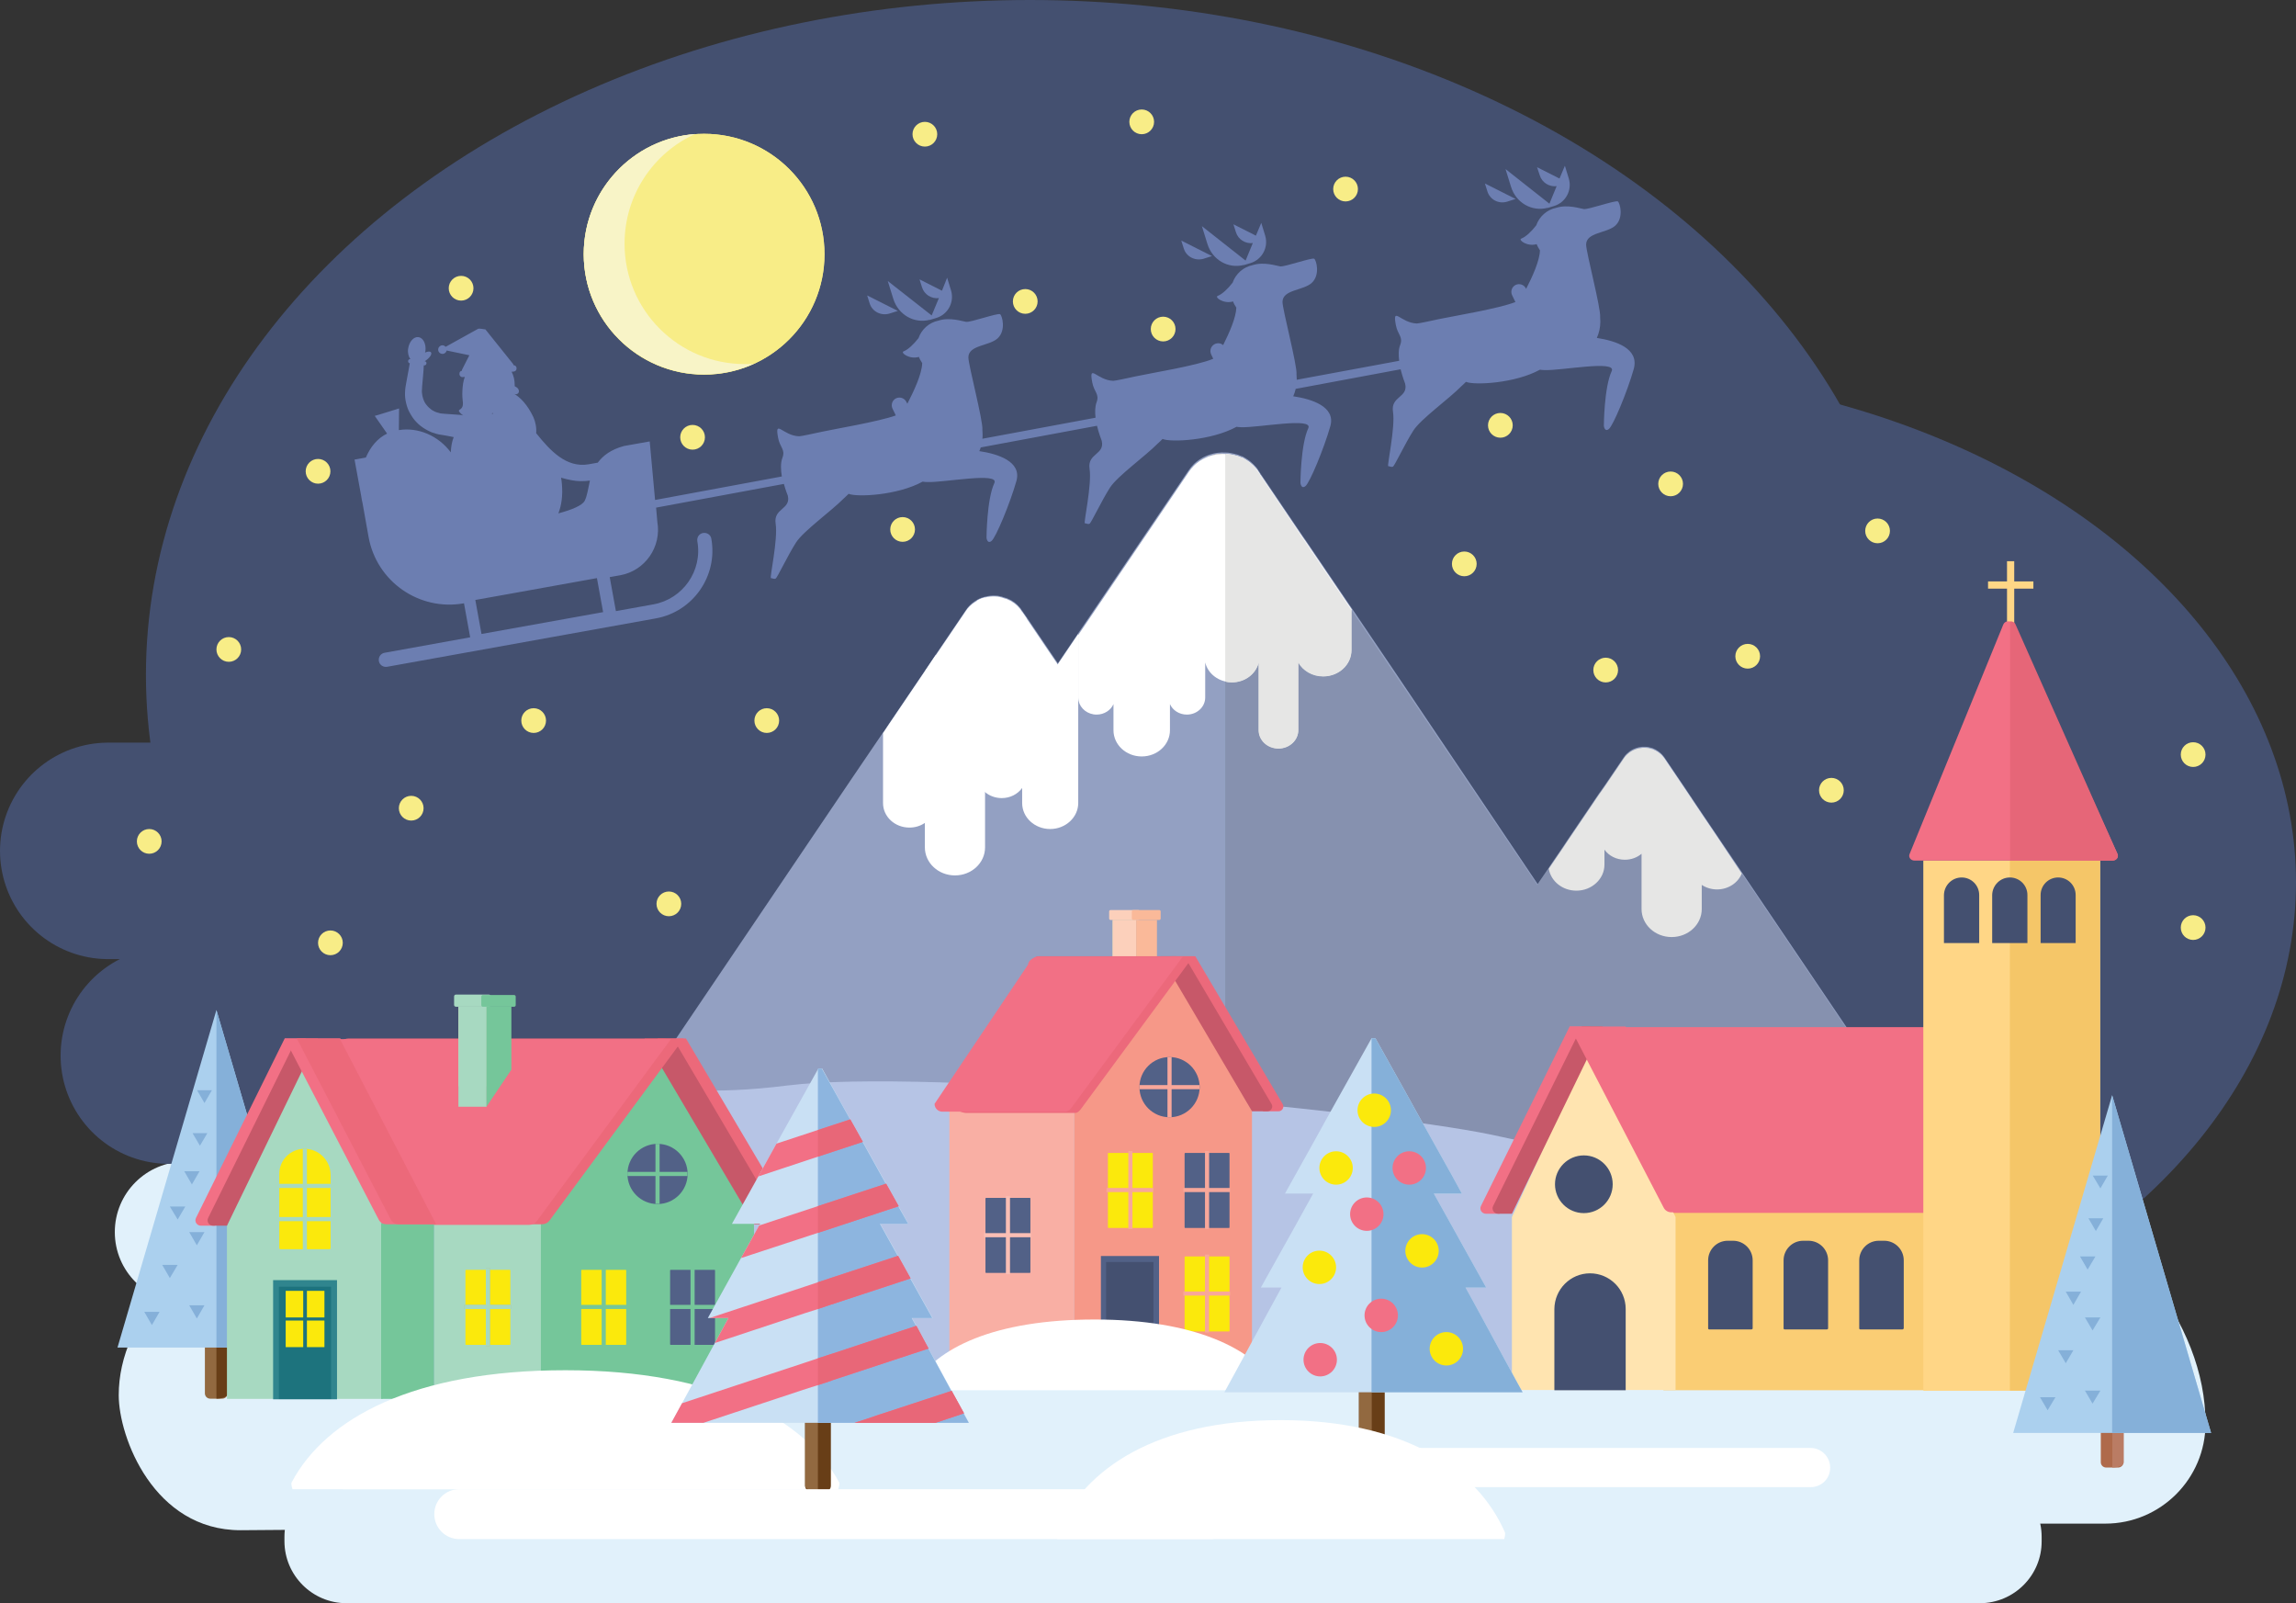 <?xml version="1.0" encoding="utf-8"?>
<!-- Generator: Adobe Illustrator 19.2.1, SVG Export Plug-In . SVG Version: 6.00 Build 0)  -->
<svg version="1.1" id="Layer_1" xmlns="http://www.w3.org/2000/svg" xmlns:xlink="http://www.w3.org/1999/xlink" x="0px" y="0px"
	 viewBox="0 0 1113.9 777.6" style="enable-background:new 0 0 1113.9 777.6;" xml:space="preserve">
<rect x="0" y="0" width="1113.9" height="777.6" fill="#333333" stroke="none"/>
<style type="text/css">
	.st0{fill:#35567B;}
	.st1{fill:none;stroke:#3D6995;stroke-width:32.568;stroke-linecap:round;stroke-linejoin:round;stroke-miterlimit:10;}
	.st2{fill:none;stroke:#35567B;stroke-width:32.568;stroke-linecap:round;stroke-linejoin:round;stroke-miterlimit:10;}
	.st3{fill:#F062A0;}
	.st4{fill:#FBE90C;}
	.st5{fill:#F29320;}
	.st6{fill:#39A9E0;}
	.st7{fill:#6A767D;}
	.st8{fill:#EBA387;}
	.st9{fill:#F9B092;}
	.st10{fill:#657C8E;}
	.st11{fill:#FDEC0A;}
	.st12{opacity:0.17;fill:#1D1D1B;}
	.st13{fill:#CCC6E3;}
	.st14{opacity:0.11;fill:#1D1D1B;}
	.st15{fill:#A2DAD8;}
	.st16{fill:#91D3CC;}
	.st17{fill:#F9D084;}
	.st18{opacity:0.15;fill:#1D1D1B;}
	.st19{fill:#C9E7F9;}
	.st20{fill:#8DA6B8;}
	.st21{fill:#2569B3;}
	.st22{fill:#F7EB73;}
	.st23{fill:#2E7CC0;}
	.st24{fill:none;stroke:#2569B3;stroke-width:26.568;stroke-linecap:round;stroke-linejoin:round;stroke-miterlimit:10;}
	.st25{fill:#E776A6;}
	.st26{fill:#C3D1EB;}
	.st27{fill:#93A0C2;}
	.st28{fill:#AEAEC5;}
	.st29{fill:#FFFFFF;}
	.st30{fill:#F0E1C9;}
	.st31{fill:#EDF1FA;}
	.st32{fill:#AF6A4B;}
	.st33{fill:#BA7C64;}
	.st34{fill:#78CDD3;}
	.st35{fill:#2D9497;}
	.st36{fill:#FBC4A9;}
	.st37{fill:#F89E73;}
	.st38{fill:#1D737D;}
	.st39{fill:#15666F;}
	.st40{fill:#30858E;}
	.st41{fill:#0E6670;}
	.st42{fill:#C3D1EB;stroke:#1D737D;stroke-width:3.721;stroke-miterlimit:10;}
	.st43{fill:none;stroke:#1D737D;stroke-width:3.721;stroke-miterlimit:10;}
	.st44{fill:#C3D1EB;stroke:#1D737D;stroke-width:3.905;stroke-miterlimit:10;}
	.st45{fill:none;stroke:#1D737D;stroke-width:3.905;stroke-miterlimit:10;}
	.st46{fill:#C3D1EB;stroke:#1D737D;stroke-width:3.324;stroke-miterlimit:10;}
	.st47{fill:none;stroke:#FFFFFF;stroke-width:7.761;stroke-linecap:round;stroke-linejoin:round;stroke-miterlimit:10;}
	.st48{fill:none;stroke:#FFFFFF;stroke-width:8.058;stroke-linecap:round;stroke-linejoin:round;stroke-miterlimit:10;}
	.st49{fill:none;stroke:#30858E;stroke-width:7.761;stroke-linecap:round;stroke-linejoin:round;stroke-miterlimit:10;}
	.st50{fill:#D6DEB1;}
	.st51{fill:#B8C08E;}
	.st52{fill:#E4885B;}
	.st53{fill:#FAB999;}
	.st54{fill:#C3D1EB;stroke:#1D737D;stroke-width:4.263;stroke-miterlimit:10;}
	.st55{fill:none;stroke:#1D737D;stroke-width:4.263;stroke-miterlimit:10;}
	.st56{fill:none;stroke:#FAB999;stroke-width:7.761;stroke-linecap:round;stroke-linejoin:round;stroke-miterlimit:10;}
	.st57{fill:#37ADB3;}
	.st58{fill:#297F83;}
	.st59{fill:none;stroke:#FFFFFF;stroke-width:12.087;stroke-linecap:round;stroke-linejoin:round;stroke-miterlimit:10;}
	.st60{fill:none;stroke:#C3D1EB;stroke-width:14.773;stroke-linecap:round;stroke-linejoin:round;stroke-miterlimit:10;}
	.st61{fill:#CCE3F6;}
	.st62{fill:#B5D5F0;}
	.st63{fill:#B6C6E6;}
	.st64{fill:#AED0EE;}
	.st65{fill:#C3DDF4;}
	.st66{fill:#AED24E;}
	.st67{fill:#08ACBA;}
	.st68{fill:#067D87;}
	.st69{fill:#6096C7;}
	.st70{fill:none;stroke:#6096C7;stroke-width:19.479;stroke-linecap:round;stroke-linejoin:round;stroke-miterlimit:10;}
	.st71{fill:#7D9C3D;}
	.st72{fill:#ADD1EF;}
	.st73{fill:#BBC5CB;}
	.st74{fill:#A4B2B8;}
	.st75{fill:#96B540;}
	.st76{fill:none;stroke:#9CC1E5;stroke-width:6.957;stroke-linecap:round;stroke-linejoin:round;stroke-miterlimit:10;}
	.st77{fill:none;stroke:#6096C7;stroke-width:18.087;stroke-linecap:round;stroke-linejoin:round;stroke-miterlimit:10;}
	.st78{fill:none;stroke:#AF6A4B;stroke-width:15.012;stroke-linecap:round;stroke-linejoin:round;stroke-miterlimit:10;}
	.st79{fill:none;stroke:#BA7C64;stroke-width:16.447;stroke-linecap:round;stroke-linejoin:round;stroke-miterlimit:10;}
	.st80{fill:none;stroke:#AF6A4B;stroke-width:14.483;stroke-linecap:round;stroke-linejoin:round;stroke-miterlimit:10;}
	.st81{fill:none;stroke:#AF6A4B;stroke-width:15.707;stroke-linecap:round;stroke-linejoin:round;stroke-miterlimit:10;}
	.st82{fill:#F9C6D6;}
	.st83{fill:#F29BB3;}
	.st84{fill:none;stroke:#D890BE;stroke-width:17.74;stroke-linecap:round;stroke-linejoin:round;stroke-miterlimit:10;}
	.st85{fill:none;stroke:#F8C3DA;stroke-width:21.753;stroke-linecap:round;stroke-linejoin:round;stroke-miterlimit:10;}
	.st86{fill:none;stroke:#F8C3DA;stroke-width:16.807;stroke-linecap:round;stroke-linejoin:round;stroke-miterlimit:10;}
	.st87{fill:none;stroke:#F8C3DA;stroke-width:19.941;stroke-linecap:round;stroke-linejoin:round;stroke-miterlimit:10;}
	.st88{fill:none;stroke:#F8C3DA;stroke-width:16.315;stroke-linecap:round;stroke-linejoin:round;stroke-miterlimit:10;}
	.st89{fill:none;stroke:#D890BE;stroke-width:24.473;stroke-linecap:round;stroke-linejoin:round;stroke-miterlimit:10;}
	.st90{fill:none;stroke:#D890BE;stroke-width:22.66;stroke-linecap:round;stroke-linejoin:round;stroke-miterlimit:10;}
	.st91{fill:none;stroke:#F8C3DA;stroke-width:23.566;stroke-linecap:round;stroke-linejoin:round;stroke-miterlimit:10;}
	.st92{fill:none;stroke:#D890BE;stroke-width:21.753;stroke-linecap:round;stroke-linejoin:round;stroke-miterlimit:10;}
	.st93{fill:none;stroke:#D890BE;stroke-width:19.034;stroke-linecap:round;stroke-linejoin:round;stroke-miterlimit:10;}
	.st94{fill:#D890BE;stroke:#D890BE;stroke-width:14.502;stroke-linecap:round;stroke-linejoin:round;stroke-miterlimit:10;}
	.st95{fill:#D890BE;stroke:#D890BE;stroke-width:12.689;stroke-linecap:round;stroke-linejoin:round;stroke-miterlimit:10;}
	.st96{fill:none;stroke:#A7CF48;stroke-width:15.409;stroke-linecap:round;stroke-linejoin:round;stroke-miterlimit:10;}
	.st97{fill:none;stroke:#F8C3DA;stroke-width:15.409;stroke-linecap:round;stroke-linejoin:round;stroke-miterlimit:10;}
	.st98{fill:#D890BE;stroke:#D890BE;stroke-width:18.128;stroke-linecap:round;stroke-linejoin:round;stroke-miterlimit:10;}
	.st99{fill:#FBF062;}
	.st100{fill:#F8B232;}
	.st101{fill:none;stroke:#669ED3;stroke-width:24.954;stroke-linecap:round;stroke-linejoin:round;stroke-miterlimit:10;}
	.st102{fill:none;stroke:#669ED3;stroke-width:24.542;stroke-linecap:round;stroke-linejoin:round;stroke-miterlimit:10;}
	.st103{fill:none;stroke:#ADD1EF;stroke-width:24.542;stroke-linecap:round;stroke-linejoin:round;stroke-miterlimit:10;}
	.st104{fill:#97C5EA;}
	.st105{fill:#A53C92;stroke:#669ED3;stroke-width:24.542;stroke-linecap:round;stroke-linejoin:round;stroke-miterlimit:10;}
	.st106{fill:none;stroke:#F68C3A;stroke-width:24.542;stroke-linecap:round;stroke-linejoin:round;stroke-miterlimit:10;}
	.st107{fill:none;stroke:#97C5EA;stroke-width:24.542;stroke-linecap:round;stroke-linejoin:round;stroke-miterlimit:10;}
	.st108{fill:#7E5342;}
	.st109{fill:#996652;}
	.st110{fill:#F8C3DA;}
	.st111{opacity:0.69;fill:#D890BE;}
	.st112{opacity:0.56;fill:#FFFFFF;}
	.st113{fill:#DCE5F4;}
	.st114{fill:#CAD5ED;}
	.st115{fill:#ECF0F9;}
	.st116{fill:#D6DFF2;}
	.st117{fill:#80C348;}
	.st118{fill:#80C343;}
	.st119{fill:#08A186;}
	.st120{fill:#09939F;}
	.st121{fill:#24B786;}
	.st122{fill:#F27085;}
	.st123{fill:#EC697B;}
	.st124{fill:none;stroke:#08ACBA;stroke-width:54.462;stroke-linecap:round;stroke-linejoin:round;stroke-miterlimit:10;}
	.st125{fill:#8EC74F;}
	.st126{fill:#F26965;}
	.st127{fill:none;stroke:#FFFFFF;stroke-width:12.26;stroke-miterlimit:10;}
	.st128{opacity:0.13;fill:#1D1D1B;}
	.st129{fill:#96CB60;}
	.st130{fill:#FDEF40;}
	.st131{fill:#CE88BA;}
	.st132{fill:#98CBEE;}
	.st133{fill:#6B89C1;}
	.st134{fill:#C5DB65;}
	.st135{fill:#ADCF54;}
	.st136{fill:none;stroke:#13815A;stroke-width:3.509;stroke-miterlimit:10;}
	.st137{fill:#139266;}
	.st138{fill:#179E6F;}
	.st139{fill:#13815A;}
	.st140{fill:#B45749;}
	.st141{fill:none;stroke:#505170;stroke-width:4.545;stroke-linecap:round;stroke-linejoin:round;stroke-miterlimit:10;}
	.st142{fill:none;stroke:#13815A;stroke-width:4.262;stroke-miterlimit:10;}
	.st143{fill:#F04A58;}
	.st144{fill:#E83140;}
	.st145{fill:none;stroke:#505170;stroke-width:7.292;stroke-linecap:round;stroke-linejoin:round;stroke-miterlimit:10;}
	.st146{fill:#505170;}
	.st147{fill:none;stroke:#505170;stroke-width:4.861;stroke-linecap:round;stroke-linejoin:round;stroke-miterlimit:10;}
	.st148{fill:#FFD341;}
	.st149{fill:#FFCF2E;}
	.st150{fill:none;stroke:#505170;stroke-width:7.059;stroke-linecap:round;stroke-linejoin:round;stroke-miterlimit:10;}
	.st151{fill:none;stroke:#505170;stroke-width:4.706;stroke-linecap:round;stroke-linejoin:round;stroke-miterlimit:10;}
	.st152{fill:#8DD3D1;}
	.st153{fill:#DFF3FD;}
	.st154{fill:#AAE0FA;}
	.st155{fill:#B2E0E0;}
	.st156{fill:#C4E9FB;}
	.st157{fill:#72CEE8;}
	.st158{fill:#FDF05C;}
	.st159{fill:#E6E867;}
	.st160{fill:#B3D55F;}
	.st161{fill:#8AD4E2;}
	.st162{fill:none;stroke:#F8B232;stroke-width:11.232;stroke-miterlimit:10;}
	.st163{fill:#D8E14B;}
	.st164{opacity:0.42;fill:#E1EFFA;}
	.st165{opacity:0.56;fill:#B5C736;}
	.st166{opacity:0.6;fill:#FFFFFF;}
	.st167{fill:#C5DFF4;}
	.st168{opacity:0.25;fill:#1D1D1B;}
	.st169{fill:#6C8DC8;}
	.st170{fill:#5F7CB1;}
	.st171{fill:#F7EA63;}
	.st172{fill:#7B9CD1;}
	.st173{fill:#A1DBE8;}
	.st174{fill:#E75B68;}
	.st175{fill:#F1F6FC;}
	.st176{opacity:0.82;fill:#E6E867;}
	.st177{opacity:0.56;}
	.st178{fill:#B5C736;}
	.st179{fill:#FEC776;}
	.st180{fill:#ACE1F7;}
	.st181{fill:#D88ABB;}
	.st182{fill:#70D0F6;}
	.st183{fill:none;stroke:#FFFFFF;stroke-width:32.776;stroke-linecap:round;stroke-linejoin:round;stroke-miterlimit:10;}
	.st184{fill:none;stroke:#FFFFFF;stroke-width:39.091;stroke-linecap:round;stroke-linejoin:round;stroke-miterlimit:10;}
	.st185{fill:none;stroke:#FEE25E;stroke-width:62.846;stroke-linecap:round;stroke-linejoin:round;stroke-miterlimit:10;}
	.st186{fill:#58C3F0;}
	.st187{fill:none;stroke:#FEE25E;stroke-width:68.724;stroke-linecap:round;stroke-linejoin:round;stroke-miterlimit:10;}
	.st188{fill:#FEE25E;}
	.st189{fill:none;stroke:#FFCF5F;stroke-width:47.946;stroke-linecap:round;stroke-linejoin:round;stroke-miterlimit:10;}
	.st190{fill:#CA9E68;}
	.st191{fill:#B17F4A;}
	.st192{opacity:0.23;fill:#1D1D1B;}
	.st193{fill:#6DC497;}
	.st194{fill:#31AC66;}
	.st195{fill:none;stroke:#F89E73;stroke-width:37.047;stroke-linecap:round;stroke-linejoin:round;stroke-miterlimit:10;}
	.st196{opacity:0.23;fill:#FFFFFF;}
	.st197{fill:none;stroke:#FFFFFF;stroke-width:35.105;stroke-linecap:round;stroke-linejoin:round;stroke-miterlimit:10;}
	.st198{fill:none;stroke:#BABADD;stroke-width:44.787;stroke-linecap:round;stroke-linejoin:round;stroke-miterlimit:10;}
	.st199{fill:none;stroke:#F89E73;stroke-width:43.464;stroke-linecap:round;stroke-linejoin:round;stroke-miterlimit:10;}
	.st200{fill:none;stroke:#FEC776;stroke-width:49.905;stroke-linecap:round;stroke-linejoin:round;stroke-miterlimit:10;}
	.st201{fill:#FFF2D8;}
	.st202{fill:#F47A55;}
	.st203{opacity:0.29;fill:#1D1D1B;}
	.st204{fill:#FAB070;}
	.st205{fill:#2DBAA3;}
	.st206{fill:#F59AA5;}
	.st207{fill:#1D1D1B;}
	.st208{opacity:0.22;fill:#1D1D1B;}
	.st209{fill:none;stroke:#9A684C;stroke-width:10.57;stroke-miterlimit:10;}
	.st210{fill:none;stroke:#505170;stroke-width:3.434;stroke-linecap:round;stroke-linejoin:round;stroke-miterlimit:10;}
	.st211{fill:none;stroke:#505170;stroke-width:5.822;stroke-linecap:round;stroke-linejoin:round;stroke-miterlimit:10;}
	.st212{fill:none;stroke:#13815A;stroke-width:2.763;stroke-miterlimit:10;}
	.st213{fill:#B5D565;}
	.st214{fill:#D0E073;}
	.st215{fill:#EBF0BA;}
	.st216{fill:#9A684C;}
	.st217{fill:#F2B998;}
	.st218{fill:none;}
	.st219{opacity:0.14;fill:#1D1D1B;}
	.st220{opacity:0.21;fill:#1D1D1B;}
	.st221{fill:#894E9F;}
	.st222{fill:#662C83;}
	.st223{fill:none;stroke:#AD7760;stroke-width:28.04;stroke-linecap:round;stroke-linejoin:round;stroke-miterlimit:10;}
	.st224{fill:#F37546;}
	.st225{fill:#FEDE5D;}
	.st226{fill:#F58459;}
	.st227{fill:#F68B3B;}
	.st228{fill:#F69068;}
	.st229{fill:none;stroke:#13815A;stroke-width:3.252;stroke-miterlimit:10;}
	.st230{fill:none;stroke:#FFFFFF;stroke-width:43.031;stroke-linecap:round;stroke-linejoin:round;stroke-miterlimit:10;}
	.st231{fill:#FBD5DD;}
	.st232{fill:#61BE72;}
	.st233{fill:#F7EB71;}
	.st234{fill:#F6B35C;}
	.st235{fill:#DC663F;}
	.st236{fill:none;stroke:#C7D54B;stroke-width:51.472;stroke-linecap:round;stroke-linejoin:round;stroke-miterlimit:10;}
	.st237{fill:none;stroke:#C7D54B;stroke-width:53.7;stroke-linecap:round;stroke-linejoin:round;stroke-miterlimit:10;}
	.st238{fill:#C7D54B;}
	.st239{fill:none;stroke:#B5E4FA;stroke-width:56.728;stroke-linecap:round;stroke-linejoin:round;stroke-miterlimit:10;}
	.st240{fill:none;stroke:#91D7F4;stroke-width:54.365;stroke-linecap:round;stroke-linejoin:round;stroke-miterlimit:10;}
	.st241{fill:none;stroke:#B5E4FA;stroke-width:54.365;stroke-linecap:round;stroke-linejoin:round;stroke-miterlimit:10;}
	.st242{fill:none;stroke:#B5E4FA;stroke-width:47.274;stroke-linecap:round;stroke-linejoin:round;stroke-miterlimit:10;}
	.st243{fill:#91D7F4;}
	.st244{fill:none;stroke:#C7D54B;stroke-width:30.415;stroke-linecap:round;stroke-linejoin:round;stroke-miterlimit:10;}
	.st245{fill:#29BAA0;}
	.st246{fill:#455565;}
	.st247{fill:#95C13D;}
	.st248{fill:#AC4A6C;}
	.st249{fill:#A53C92;}
	.st250{fill:none;stroke:#6096C7;stroke-width:19.7;stroke-linecap:round;stroke-linejoin:round;stroke-miterlimit:10;}
	.st251{fill:none;stroke:#A53C92;stroke-width:27.179;stroke-linecap:round;stroke-linejoin:round;stroke-miterlimit:10;}
	.st252{fill:none;stroke:#A53C92;stroke-width:31;stroke-linecap:round;stroke-linejoin:round;stroke-miterlimit:10;}
	.st253{fill:none;stroke:#F7EB73;stroke-width:26.73;stroke-linecap:round;stroke-linejoin:round;stroke-miterlimit:10;}
	.st254{fill:none;stroke:#F68C3A;stroke-width:26.73;stroke-linecap:round;stroke-linejoin:round;stroke-miterlimit:10;}
	.st255{fill:none;stroke:#A53C92;stroke-width:26.73;stroke-linecap:round;stroke-linejoin:round;stroke-miterlimit:10;}
	.st256{fill:#F68C3A;}
	.st257{fill:#A53C92;stroke:#A53C92;stroke-width:26.73;stroke-linecap:round;stroke-linejoin:round;stroke-miterlimit:10;}
	.st258{fill:#CFC2E0;}
	.st259{fill:#BFB2D7;}
	.st260{fill:#A294C7;}
	.st261{fill:#AD9ECC;}
	.st262{fill:#DED5EA;}
	.st263{fill:#DED154;}
	.st264{fill:#4F6274;}
	.st265{fill:#C2D991;}
	.st266{fill:#A1AE88;}
	.st267{fill:#9EB177;}
	.st268{fill:#7B8A5D;}
	.st269{fill:#DEDC1F;stroke:#455565;stroke-width:5.56;stroke-linecap:round;stroke-linejoin:round;stroke-miterlimit:10;}
	.st270{fill:none;stroke:#455565;stroke-width:3.707;stroke-miterlimit:10;}
	.st271{fill:#9C9C9B;stroke:#455565;stroke-width:3.956;stroke-linecap:round;stroke-linejoin:round;stroke-miterlimit:10;}
	.st272{fill:#DEDC1F;stroke:#455565;stroke-width:6.178;stroke-linecap:round;stroke-linejoin:round;stroke-miterlimit:10;}
	.st273{fill:none;stroke:#455565;stroke-width:4.119;stroke-miterlimit:10;}
	.st274{fill:#DBDADA;stroke:#455565;stroke-width:4.396;stroke-linecap:round;stroke-linejoin:round;stroke-miterlimit:10;}
	.st275{fill:#C8567E;}
	.st276{fill:#D9E7A4;}
	.st277{fill:#FDEC0A;stroke:#455565;stroke-width:5.346;stroke-miterlimit:10;}
	.st278{fill:#C0E6ED;}
	.st279{fill:#7FA1A3;}
	.st280{fill:#AEDBDE;}
	.st281{fill:#717070;}
	.st282{fill:#DEDC1F;stroke:#455565;stroke-width:6.132;stroke-linecap:round;stroke-linejoin:round;stroke-miterlimit:10;}
	.st283{fill:none;stroke:#455565;stroke-width:4.088;stroke-miterlimit:10;}
	.st284{fill:#DBDADA;stroke:#455565;stroke-width:4.363;stroke-linecap:round;stroke-linejoin:round;stroke-miterlimit:10;}
	.st285{fill:#9C9C9B;stroke:#455565;stroke-width:4.363;stroke-linecap:round;stroke-linejoin:round;stroke-miterlimit:10;}
	.st286{fill:#5C7388;}
	.st287{fill:none;stroke:#455565;stroke-width:26.73;stroke-linecap:round;stroke-linejoin:round;stroke-miterlimit:10;}
	.st288{fill:#F17922;}
	.st289{fill:#F89C58;}
	.st290{fill:none;stroke:#3D3D3C;stroke-width:3.941;stroke-miterlimit:10;}
	.st291{fill:#3D3D3C;}
	.st292{fill:#A53C92;stroke:#A53C92;stroke-width:28;stroke-linecap:round;stroke-linejoin:round;stroke-miterlimit:10;}
	.st293{fill:#D2EEF7;}
	.st294{fill:#C0E7F2;}
	.st295{fill:#577699;}
	.st296{fill:none;stroke:#9D8EC4;stroke-width:21.481;stroke-linecap:round;stroke-linejoin:round;stroke-miterlimit:10;}
	.st297{fill:none;stroke:#9D8EC4;stroke-width:16.708;stroke-linecap:round;stroke-linejoin:round;stroke-miterlimit:10;}
	.st298{fill:#8F80BC;}
	.st299{fill:#FBAB28;}
	.st300{fill:none;stroke:#9D8EC4;stroke-width:19.283;stroke-linecap:round;stroke-linejoin:round;stroke-miterlimit:10;}
	.st301{fill:none;stroke:#9D8EC4;stroke-width:14.998;stroke-linecap:round;stroke-linejoin:round;stroke-miterlimit:10;}
	.st302{fill:#9485BF;}
	.st303{fill:none;stroke:#455565;stroke-width:11.584;stroke-linecap:round;stroke-linejoin:round;stroke-miterlimit:10;}
	.st304{fill:#E8DB18;}
	.st305{fill:#FDEE1C;}
	.st306{fill:none;stroke:#BDDBF3;stroke-width:6.133;stroke-linecap:round;stroke-linejoin:round;stroke-miterlimit:10;}
	.st307{fill:#E1F1FB;}
	.st308{fill:none;stroke:#445070;stroke-width:104.995;stroke-linecap:round;stroke-linejoin:round;stroke-miterlimit:10;}
	.st309{fill:#445070;}
	.st310{fill:#FFD686;}
	.st311{fill:#B6C4E5;}
	.st312{fill:#FACD74;}
	.st313{fill:#FFE4B0;}
	.st314{fill:#C75869;}
	.st315{fill:none;stroke:#F27085;stroke-width:6.299;stroke-linecap:round;stroke-linejoin:round;stroke-miterlimit:10;}
	.st316{fill:#F5C668;}
	.st317{fill:#E66678;}
	.st318{fill:#926940;}
	.st319{fill:#683E17;}
	.st320{fill:#ABD0EE;}
	.st321{fill:#85B0D9;}
	.st322{fill:#FCD0BB;}
	.st323{fill:#F9AFA4;}
	.st324{fill:#F69888;}
	.st325{fill:#526187;}
	.st326{fill:none;stroke:#F8A79A;stroke-width:2;stroke-miterlimit:10;}
	.st327{fill:none;stroke:#FABEB4;stroke-width:2;stroke-miterlimit:10;}
	.st328{fill:#F29320;stroke:#526187;stroke-width:1.754;stroke-miterlimit:10;}
	.st329{fill:none;stroke:#FFFFFF;stroke-width:5.256;stroke-linecap:round;stroke-linejoin:round;stroke-miterlimit:10;}
	.st330{fill:none;stroke:#FAB999;stroke-width:5.256;stroke-linecap:round;stroke-linejoin:round;stroke-miterlimit:10;}
	.st331{fill:#A7D9C1;}
	.st332{fill:#75C69A;}
	.st333{fill:#EC697A;}
	.st334{fill:none;stroke:#A7D9C1;stroke-width:2;stroke-miterlimit:10;}
	.st335{fill:none;stroke:#75C69A;stroke-width:2;stroke-miterlimit:10;}
	.st336{fill:none;stroke:#B8C08E;stroke-width:2;stroke-miterlimit:10;}
	.st337{fill:#F8ED87;}
	.st338{fill:#F8F4C7;}
	.st339{fill:none;stroke:#F8B2B3;stroke-width:1.169;stroke-linecap:round;stroke-linejoin:round;stroke-miterlimit:10;}
	.st340{fill:#6C7EB1;}
	.st341{fill:#C9E0F4;}
	.st342{fill:#8DB5DF;}
	.st343{fill:#E86778;}
</style>
<g>
	<path class="st307" d="M960.5,777.6H168.1c-16.6,0-30.1-13.5-30.1-30.1v-2.1c0-16.6,13.5-30.1,30.1-30.1h792.3
		c16.6,0,30.1,13.5,30.1,30.1v2.1C990.6,764.1,977.1,777.6,960.5,777.6z"/>
	<path class="st307" d="M226.8,631.8H89.9c-18.9,0-34.2-15.3-34.2-34.2l0,0c0-18.9,15.3-34.2,34.2-34.2h136.9V631.8z"/>
	<line class="st308" x1="381.8" y1="512" x2="81.9" y2="512"/>
	<line class="st308" x1="306.7" y1="412.7" x2="52.5" y2="412.7"/>
	<ellipse class="st309" cx="499.7" cy="327.3" rx="428.9" ry="327.3"/>
	<ellipse class="st309" cx="767.5" cy="427.9" rx="346.4" ry="248.5"/>
	<path class="st307" d="M752.1,511.8c-154.7,12.5-286.5,52.8-330.3,125.5c-14.1,23.4,3.2,53.1,30.4,53.1h175.1v48.6h394.1
		c26.8,0,48.6-21.8,48.6-48.6C1070,591.8,911.2,498.9,752.1,511.8z"/>
	<g>
		<path class="st27" d="M919.2,563.8H807.4c-1.8,0.5-3.7,0.7-5.7,0.7H385c-2,0-3.9-0.3-5.7-0.7H316c-12.5,0-20.1-12.7-13.4-22.5
			l109.9-162.6l15.9-23.4l0.2-0.2l2.8-4.2l17.4-25.7l3.7-5.5l1-1.5l0.7-1l14.5-21.4c0.5-0.8,1.1-1.5,1.7-2.1
			c0.4-0.4,0.8-0.7,1.2-1.1c0.8-0.6,1.6-1.2,2.5-1.7c1.2-0.7,2.6-1.2,3.9-1.5c1.6-0.4,3.3-0.6,5-0.5h0c0.7,0,1.5,0.1,2.2,0.3
			c0.1,0,0.3,0.1,0.4,0.1c0.1,0,0.3,0,0.4,0.1c0.2,0,0.4,0.1,0.6,0.2c0.2,0.1,0.4,0.1,0.7,0.2c0,0,0,0,0,0c0.2,0.1,0.5,0.2,0.7,0.2
			c0.2,0.1,0.4,0.1,0.6,0.2c0.1,0,0.1,0.1,0.2,0.1c0.2,0.1,0.3,0.1,0.4,0.2c0.1,0,0.2,0.1,0.2,0.1c0.2,0.1,0.3,0.1,0.5,0.2
			c0.1,0,0.2,0.1,0.2,0.1c0.1,0.1,0.3,0.2,0.4,0.2c0.1,0,0.1,0.1,0.2,0.1c0.1,0.1,0.3,0.2,0.4,0.3c0.2,0.1,0.3,0.2,0.5,0.3
			c0,0,0.1,0.1,0.1,0.1c0.2,0.1,0.3,0.2,0.5,0.3c0.5,0.4,0.9,0.8,1.4,1.2c0.4,0.4,0.7,0.8,1.1,1.2c0.3,0.3,0.6,0.7,0.8,1.1l0.5,0.7
			l2.1,3l11.7,17.3l3,4.4l0.4,0.7l9.8-14.5l0.2-0.3l2.8-4.1l3.8-5.6l26.5-39.1l1.3-1.9l19.1-28.2c0.7-1,1.4-1.9,2.2-2.7
			c0.5-0.5,0.9-0.9,1.4-1.3c4-3.3,9.2-4.9,14.3-4.6h0c0.9,0,1.8,0.1,2.7,0.3c0.2,0,0.4,0.1,0.5,0.1c0.2,0,0.3,0.1,0.5,0.1
			c0.3,0.1,0.5,0.1,0.8,0.2c0.3,0.1,0.6,0.2,0.8,0.2c0,0,0,0,0.1,0c0.3,0.1,0.6,0.2,0.9,0.3c0.2,0.1,0.5,0.2,0.7,0.3
			c0.1,0,0.2,0.1,0.3,0.1c0.2,0.1,0.4,0.2,0.6,0.2c0.1,0,0.2,0.1,0.3,0.1c0.2,0.1,0.4,0.2,0.6,0.3c0.1,0.1,0.2,0.1,0.3,0.2
			c0.2,0.1,0.4,0.2,0.5,0.3c0.1,0,0.2,0.1,0.3,0.2c0.2,0.1,0.3,0.2,0.5,0.3c0.2,0.1,0.4,0.3,0.6,0.4c0,0,0.1,0.1,0.1,0.1
			c0.2,0.1,0.4,0.3,0.6,0.4c0.6,0.5,1.2,1,1.7,1.5c0.5,0.5,0.9,1,1.4,1.5c0.4,0.4,0.7,0.9,1,1.4l0.8,1.2l0.1,0.2l16.9,25l3.8,5.6
			l1.4,2l20.6,30.4l1.7,2.5l0.3,0.4l22,32.5L746,428.8l0.4-0.6l5-7.3l0.1-0.2l6.6-9.7l2.2-3.3l15.5-22.9l0.8-1.1l0,0l2.1-3l9.1-13.4
			c0.4-0.6,0.8-1.1,1.3-1.6c0.3-0.3,0.6-0.5,0.9-0.8c1.9-1.6,4.4-2.5,6.8-2.7c0.5,0,1,0,1.5,0h0c0.5,0,1.1,0.1,1.6,0.2
			c0.1,0,0.2,0,0.3,0.1c0.1,0,0.2,0,0.3,0.1c0.1,0,0.1,0,0.2,0c0.1,0,0.2,0,0.3,0.1c0.2,0,0.3,0.1,0.5,0.1c0,0,0,0,0,0
			c0.2,0.1,0.3,0.1,0.5,0.2c0.1,0,0.3,0.1,0.4,0.2c0.1,0,0.1,0,0.2,0.1c0.1,0,0.2,0.1,0.3,0.1c0.1,0,0.1,0.1,0.2,0.1
			c0.1,0.1,0.2,0.1,0.3,0.2c0.1,0,0.1,0.1,0.2,0.1c0.1,0.1,0.2,0.1,0.3,0.2c0.1,0,0.1,0.1,0.2,0.1c0.1,0.1,0.2,0.1,0.3,0.2
			c0.1,0.1,0.2,0.1,0.3,0.2c0,0,0.1,0,0.1,0.1c0.1,0.1,0.2,0.2,0.3,0.2c0.3,0.3,0.7,0.6,1,0.9c0.3,0.3,0.5,0.6,0.8,0.9
			c0.2,0.3,0.4,0.5,0.6,0.8l10.4,15.4l2.2,3.3l0.5,0.7l0.3,0.5l5.1,7.6l6.9,10.2l1,1.5l11.3,16.7l0.2,0.3l1.5,2.2L929,547.3
			C933.9,554.5,928.3,563.8,919.2,563.8z"/>
		<g>
			<path class="st28" d="M592.3,220h2.1C593.7,220,593,220,592.3,220z"/>
		</g>
		<g>
			<path class="st29" d="M498,299.9v76.1c0,2.3-0.8,4.4-2.1,6.2c-2.2,3-5.8,4.9-9.9,4.9c-3.1,0-6-1.1-8.1-2.9c-2.4-2-3.9-5-3.9-8.2
				v-84.7c1.2-0.7,2.6-1.2,3.9-1.5c1.6-0.4,3.3-0.6,5-0.5h0c0.7,0,1.5,0.1,2.2,0.3c0.1,0,0.3,0.1,0.4,0.1c0.1,0,0.3,0,0.4,0.1
				c0.2,0,0.4,0.1,0.6,0.2c0.2,0.1,0.4,0.1,0.7,0.2c0,0,0,0,0,0c0.2,0.1,0.5,0.2,0.7,0.2c0.2,0.1,0.4,0.1,0.6,0.2
				c0.1,0,0.1,0.1,0.2,0.1c0.2,0.1,0.3,0.1,0.4,0.2c0.1,0,0.2,0.1,0.2,0.1c0.2,0.1,0.3,0.1,0.5,0.2c0.1,0,0.2,0.1,0.2,0.1
				c0.1,0.1,0.3,0.2,0.4,0.2c0.1,0,0.1,0.1,0.2,0.1c0.1,0.1,0.3,0.2,0.4,0.3c0.2,0.1,0.3,0.2,0.5,0.3c0,0,0.1,0.1,0.1,0.1
				c0.2,0.1,0.3,0.2,0.5,0.3c0.5,0.4,0.9,0.8,1.4,1.2c0.4,0.4,0.7,0.8,1.1,1.2c0.3,0.3,0.6,0.7,0.8,1.1l0.5,0.7L498,299.9z"/>
		</g>
		<g>
			<path class="st29" d="M454.1,317.6v71.9c0,4-2.2,7.6-5.5,9.7c-2.1,1.4-4.6,2.2-7.4,2.2c-7.1,0-12.8-5.3-12.8-11.9v-33.9l2.8-4.2
				l17.4-25.7l3.7-5.5l1-1.5L454.1,317.6z"/>
		</g>
		<g>
			<path class="st29" d="M523.1,307.6v81.9c0,6.9-6.1,12.6-13.6,12.6c-7.5,0-13.6-5.6-13.6-12.6v-92.6l2.1,3l11.7,17.3l3,4.4
				l0.4,0.7l9.8-14.5L523.1,307.6z"/>
		</g>
		<g>
			<path class="st29" d="M477.9,289.8V411c0,7.5-6.5,13.6-14.6,13.6c-8.1,0-14.6-6.1-14.6-13.6v-85.3l3.7-5.5l1-1.5l0.7-1l14.5-21.4
				c0.5-0.8,1.1-1.5,1.7-2.1c0.4-0.4,0.8-0.7,1.2-1.1c0.8-0.6,1.6-1.2,2.5-1.7C475.2,290.6,476.6,290.1,477.9,289.8z"/>
		</g>
		<path class="st29" d="M845,423.7c-1.8,4.5-6.5,7.7-12,7.7c-2.7,0-5.3-0.8-7.4-2.2v11.7c0,7.5-6.5,13.6-14.6,13.6
			c-8.1,0-14.6-6.1-14.6-13.6v-26.8c-2.1,1.8-5,2.9-8.1,2.9c-4.1,0-7.8-1.9-9.9-4.9v7.3c0,6.9-6.1,12.6-13.6,12.6
			c-6.8,0-12.4-4.6-13.4-10.6l0.1-0.2l6.6-9.7l2.2-3.3l15.5-22.9l0.8-1.1l0,0l2.1-3l9.1-13.4c0.4-0.6,0.8-1.1,1.3-1.6
			c0.3-0.3,0.6-0.5,0.9-0.8c1.9-1.6,4.4-2.5,6.8-2.7c0.5,0,1,0,1.5,0h0c0.5,0,1.1,0.1,1.6,0.2c0.1,0,0.2,0,0.3,0.1
			c0.1,0,0.2,0,0.3,0.1c0.1,0,0.1,0,0.2,0c0.1,0,0.2,0,0.3,0.1c0.2,0,0.3,0.1,0.5,0.1c0,0,0,0,0,0c0.2,0.1,0.3,0.1,0.5,0.2
			c0.1,0,0.3,0.1,0.4,0.2c0.1,0,0.1,0,0.2,0.1c0.1,0,0.2,0.1,0.3,0.1c0.1,0,0.1,0.1,0.2,0.1c0.1,0.1,0.2,0.1,0.3,0.2
			c0.1,0,0.1,0.1,0.2,0.1c0.1,0.1,0.2,0.1,0.3,0.2c0.1,0,0.1,0.1,0.2,0.1c0.1,0.1,0.2,0.1,0.3,0.2c0.1,0.1,0.2,0.1,0.3,0.2
			c0,0,0.1,0,0.1,0.1c0.1,0.1,0.2,0.2,0.3,0.2c0.3,0.3,0.7,0.6,1,0.9c0.3,0.3,0.5,0.6,0.8,0.9c0.2,0.3,0.4,0.5,0.6,0.8l10.4,15.4
			l2.2,3.3l0.5,0.7l0.3,0.5l5.1,7.6l6.9,10.2l1,1.5L845,423.7z"/>
		<path class="st29" d="M655.7,296v19.3c0,7-6.1,12.7-13.7,12.7c-5.3,0-9.9-2.8-12.1-6.8v32.9c0,4.9-4.3,8.9-9.6,8.9
			c-5.3,0-9.6-4-9.6-8.9v-32.8c-1.4,5.5-6.7,9.6-13,9.6c-6.4,0-11.7-4.1-13-9.6v17c0,4.6-4,8.3-8.9,8.3c-3.7,0-6.9-2.1-8.2-5.1v12.7
			c0,7-6.1,12.7-13.7,12.7c-7.6,0-13.7-5.7-13.7-12.7v-12.7c-1.3,3-4.5,5.1-8.2,5.1c-4.3,0-7.9-2.9-8.7-6.6
			c-0.1-0.5-0.2-1.1-0.2-1.6v-30.4l0.2-0.3l2.8-4.1l3.8-5.6l26.5-39.1l1.3-1.9l19.1-28.2c0.7-1,1.4-1.9,2.2-2.7
			c0.5-0.5,0.9-0.9,1.4-1.3c4-3.3,9.2-4.9,14.3-4.6h0c0.9,0,1.8,0.1,2.7,0.3c0.2,0,0.4,0.1,0.5,0.1c0.2,0,0.3,0.1,0.5,0.1
			c0.3,0.1,0.5,0.1,0.8,0.2c0.3,0.1,0.6,0.2,0.8,0.2c0,0,0,0,0.1,0c0.3,0.1,0.6,0.2,0.9,0.3c0.2,0.1,0.5,0.2,0.7,0.3
			c0.1,0,0.2,0.1,0.3,0.1c0.2,0.1,0.4,0.2,0.6,0.2c0.1,0,0.2,0.1,0.3,0.1c0.2,0.1,0.4,0.2,0.6,0.3c0.1,0.1,0.2,0.1,0.3,0.2
			c0.2,0.1,0.4,0.2,0.5,0.3c0.1,0,0.2,0.1,0.3,0.2c0.2,0.1,0.3,0.2,0.5,0.3c0.2,0.1,0.4,0.3,0.6,0.4c0,0,0.1,0.1,0.1,0.1
			c0.2,0.1,0.4,0.3,0.6,0.4c0.6,0.5,1.2,1,1.7,1.5c0.5,0.5,0.9,1,1.4,1.5c0.4,0.4,0.7,0.9,1,1.4l0.8,1.2v0.6c0-0.1,0.1-0.3,0.1-0.4
			l16.9,25l3.8,5.6l1.4,2l20.6,30.4l1.7,2.5L655.7,296z"/>
		<g>
			<path class="st30" d="M586,221.3c0.4-0.1,0.8-0.2,1.2-0.3c0,0,0.1,0,0.1,0c0.4-0.1,0.8-0.2,1.2-0.2c0.4-0.1,0.7-0.1,1.1-0.2
				c0.2,0,0.4-0.1,0.7-0.1c0.3,0,0.5-0.1,0.8-0.1c1.2-0.2,2.4-0.3,3.6-0.3c0,0-0.1,0-0.1,0h0c-3-0.2-6,0.3-8.8,1.4
				C585.8,221.4,585.9,221.4,586,221.3z"/>
			<path class="st29" d="M655.5,295.6l-1.7-2.5l-20.6-30.4l-1.4-2L628,255l-16.9-25c0,0.1-0.1,0.3-0.1,0.4v-0.6l-0.8-1.2
				c-0.3-0.5-0.7-0.9-1-1.4c-0.4-0.5-0.9-1-1.4-1.5c-0.5-0.5-1.1-1-1.7-1.5c-0.2-0.2-0.4-0.3-0.6-0.4c0,0-0.1-0.1-0.1-0.1
				c-0.2-0.1-0.4-0.3-0.6-0.4c-0.2-0.1-0.3-0.2-0.5-0.3c-0.1-0.1-0.2-0.1-0.3-0.2c-0.2-0.1-0.4-0.2-0.5-0.3
				c-0.1-0.1-0.2-0.1-0.3-0.2c-0.2-0.1-0.4-0.2-0.6-0.3c-0.1-0.1-0.2-0.1-0.3-0.1c-0.2-0.1-0.4-0.2-0.6-0.2c-0.1,0-0.2-0.1-0.3-0.1
				c-0.2-0.1-0.5-0.2-0.7-0.3c-0.3-0.1-0.6-0.2-0.9-0.3c0,0,0,0-0.1,0c-0.3-0.1-0.6-0.2-0.8-0.2c-0.3-0.1-0.5-0.1-0.8-0.2
				c-0.2,0-0.3-0.1-0.5-0.1c-0.2,0-0.4-0.1-0.5-0.1c-0.8-0.2-1.6-0.2-2.4-0.3v110.6c0.9,0.2,1.9,0.3,2.9,0.3c6.4,0,11.7-4.1,13-9.6
				v32.8c0,4.9,4.3,8.9,9.6,8.9c5.3,0,9.6-4,9.6-8.9v-32.9c2.3,4.1,6.9,6.8,12.1,6.8c7.6,0,13.7-5.7,13.7-12.7V296L655.5,295.6z"/>
			<path class="st14" d="M929,547.9l-82.3-121.7l-1.5-2.2l-11.5-17l-1-1.5l-6.9-10.2l-5.1-7.6l-0.3-0.5l-0.5-0.7l-2.2-3.3
				l-10.4-15.4c-0.2-0.3-0.4-0.6-0.6-0.8c-0.2-0.3-0.5-0.6-0.8-0.9c-0.3-0.3-0.7-0.6-1-0.9c-0.1-0.1-0.2-0.2-0.3-0.2
				c0,0-0.1,0-0.1-0.1c-0.1-0.1-0.2-0.2-0.3-0.2c-0.1-0.1-0.2-0.1-0.3-0.2c-0.1,0-0.1-0.1-0.2-0.1c-0.1-0.1-0.2-0.1-0.3-0.2
				c-0.1,0-0.1-0.1-0.2-0.1c-0.1-0.1-0.2-0.1-0.3-0.2c-0.1,0-0.1-0.1-0.2-0.1c-0.1-0.1-0.2-0.1-0.3-0.1c-0.1,0-0.1-0.1-0.2-0.1
				c-0.1-0.1-0.3-0.1-0.4-0.2c-0.2-0.1-0.3-0.1-0.5-0.2c0,0,0,0,0,0c-0.2-0.1-0.3-0.1-0.5-0.1c-0.1,0-0.2-0.1-0.3-0.1
				c-0.1,0-0.1,0-0.2,0c-0.1,0-0.2,0-0.3-0.1c-0.1,0-0.2,0-0.3-0.1c-0.5-0.1-1.1-0.2-1.6-0.2h0c-0.5,0-1,0-1.5,0
				c-2.5,0.2-4.9,1.1-6.8,2.7c-0.3,0.2-0.6,0.5-0.9,0.8c-0.5,0.5-0.9,1-1.3,1.6l-9.1,13.4l-2.1,3l0,0l-0.8,1.1l-15.5,22.9l-2.2,3.3
				l-6.6,9.7l-5.1,7.5l-0.4,0.6l-68.2-100.9l-22-32.5l-0.3-0.4l-1.7-2.5l-20.6-30.4l-1.4-2L628,255l-16.9-25l-0.1-0.2l-0.8-1.2
				c-0.3-0.5-0.7-0.9-1-1.4c-0.4-0.5-0.9-1-1.4-1.5c-0.5-0.5-1.1-1-1.7-1.5c-0.2-0.2-0.4-0.3-0.6-0.4c0,0-0.1-0.1-0.1-0.1
				c-0.2-0.1-0.4-0.3-0.6-0.4c-0.2-0.1-0.3-0.2-0.5-0.3c-0.1-0.1-0.2-0.1-0.3-0.2c-0.2-0.1-0.4-0.2-0.5-0.3
				c-0.1-0.1-0.2-0.1-0.3-0.2c-0.2-0.1-0.4-0.2-0.6-0.3c-0.1-0.1-0.2-0.1-0.3-0.1c-0.2-0.1-0.4-0.2-0.6-0.2c-0.1,0-0.2-0.1-0.3-0.1
				c-0.2-0.1-0.5-0.2-0.7-0.3c-0.3-0.1-0.6-0.2-0.9-0.3c0,0,0,0-0.1,0c-0.3-0.1-0.6-0.2-0.8-0.2c-0.3-0.1-0.5-0.1-0.8-0.2
				c-0.2,0-0.3-0.1-0.5-0.1c-0.2,0-0.4-0.1-0.5-0.1c-0.9-0.2-1.8-0.3-2.7-0.3h0v345.1h207.3c2,0,3.9-0.3,5.7-0.7h111.7
				C928.3,564.4,933.8,555.1,929,547.9z"/>
		</g>
	</g>
	<path class="st307" d="M366.4,540.5c168.4,9.5,311.8,40.3,359.5,95.7c15.3,17.8-51,102-80.7,102l-528.5,4
		c-42.1,0-59.1-45.1-59.1-65.5C57.6,601.5,193.3,530.7,366.4,540.5z"/>
	<rect x="973.7" y="272.2" class="st310" width="3.5" height="33.5"/>
	
		<rect x="973.7" y="272.8" transform="matrix(6.123234e-017 -1 1 6.123234e-017 691.697 1259.206)" class="st310" width="3.5" height="22"/>
	<path class="st311" d="M121.6,673.9h875.3l18-32.8C990.9,617,783,562.5,723.3,550.3c-59.7-12.2-273.6-32.2-341.3-23.8
		c-75.6,9.5-75.6-14-161.6,23.6C168.6,572.8,172.4,626.1,121.6,673.9z"/>
	<g>
		<rect x="807" y="586.8" class="st312" width="128" height="87.5"/>
		<path class="st122" d="M781.7,498.2h153.9l0.5,88.3c-0.7,1.2-1.9,1.8-3.1,1.8H781.7c-2.1,0-3.8-2-3.8-4.5v-81
			C777.9,500.3,779.6,498.2,781.7,498.2z"/>
		<polygon class="st313" points="733.5,590.3 771.5,507.1 812.9,590.3 812.9,674.2 733.5,674.2 		"/>
		<path class="st122" d="M771.7,497.9h-10.2l-43,87c-0.9,1.8,0.4,3.8,2.4,3.8h6.7L771.7,497.9z"/>
		<path class="st314" d="M777.6,497.9h-10.2l-43,87c-0.9,1.8,0.4,3.8,2.4,3.8h6.7L777.6,497.9z"/>
		<path class="st122" d="M761.5,497.9h27.1l46.8,90.1h-24.6c-1.6,0-3-0.9-3.7-2.3L761.5,497.9z"/>
		<path class="st309" d="M771.4,617.6L771.4,617.6c9.5,0,17.3,7.7,17.3,17.3v39.4h-34.6v-39.4C754.2,625.3,761.9,617.6,771.4,617.6z
			"/>
		<line class="st315" x1="808.4" y1="513" x2="837.7" y2="513"/>
		<line class="st315" x1="875.9" y1="537.1" x2="896.9" y2="537.1"/>
		<line class="st315" x1="829.3" y1="537.1" x2="850.3" y2="537.1"/>
		<rect x="933.2" y="417.4" class="st310" width="85.6" height="257.1"/>
		<rect x="933.2" y="417.4" class="st310" width="85.6" height="257.1"/>
		<rect x="975.1" y="417.4" class="st316" width="43.6" height="257.1"/>
		<path class="st122" d="M976.7,302.8l50.6,111.4c0.7,1.5-0.5,3.2-2.4,3.2h-96.1c-1.8,0-3-1.6-2.4-3.1l45.5-111.4
			C972.7,300.9,975.8,300.8,976.7,302.8z"/>
		<g>
			<path class="st309" d="M951.7,425.6L951.7,425.6c4.7,0,8.5,3.8,8.5,8.5v23.3h-17.1v-23.3C943.2,429.4,947,425.6,951.7,425.6z"/>
			<path class="st309" d="M975.1,425.6L975.1,425.6c4.7,0,8.5,3.8,8.5,8.5v23.3h-17.1v-23.3C966.6,429.4,970.4,425.6,975.1,425.6z"
				/>
			<path class="st309" d="M998.5,425.6L998.5,425.6c4.7,0,8.5,3.8,8.5,8.5v23.3H990v-23.3C990,429.4,993.8,425.6,998.5,425.6z"/>
		</g>
		<circle class="st309" cx="768.4" cy="574.4" r="14"/>
		<path class="st317" d="M1027.3,414.2l-49.5-111.4c-0.5-1.1-1.6-1.5-2.6-1.4v116h49.8C1026.7,417.4,1028,415.7,1027.3,414.2z"/>
	</g>
	<g>
		<path class="st318" d="M102,585.9h5.8c1.5,0,2.6,1.2,2.6,2.6v87.3c0,1.5-1.2,2.6-2.6,2.6H102c-1.5,0-2.6-1.2-2.6-2.6v-87.3
			C99.4,587.1,100.6,585.9,102,585.9z"/>
		<path class="st319" d="M105,585.9L105,585.9c3.1,0,5.5,1.1,5.5,2.4v87.7c0,1.3-2.5,2.4-5.5,2.4l0,0"/>
		<polygon class="st320" points="105,489.9 153,653.6 57,653.6 		"/>
		<polygon class="st321" points="97,555.7 100.6,549.6 93.4,549.6 		"/>
		<polygon class="st321" points="99.2,535 102.8,528.8 95.6,528.8 		"/>
		<polygon class="st321" points="86.2,591.5 89.9,585.2 82.4,585.2 		"/>
		<polygon class="st321" points="95.5,604 99.2,597.6 91.8,597.6 		"/>
		<polygon class="st321" points="82.4,619.9 86.2,613.5 78.7,613.5 		"/>
		<polygon class="st321" points="95.5,639.5 99.2,633.1 91.8,633.1 		"/>
		<polygon class="st321" points="73.7,642.7 77.4,636.3 70,636.3 		"/>
		<polygon class="st321" points="93.1,574.5 96.8,568.1 89.4,568.1 		"/>
		<polygon class="st321" points="153,653.6 105,489.9 105,653.6 		"/>
	</g>
	<g>
		<path class="st32" d="M1021.8,619.3h5.8c1.5,0,2.6,1.2,2.6,2.6v87.3c0,1.5-1.2,2.6-2.6,2.6h-5.8c-1.5,0-2.6-1.2-2.6-2.6v-87.3
			C1019.2,620.4,1020.3,619.3,1021.8,619.3z"/>
		<path class="st33" d="M1024.8,619.3L1024.8,619.3c3.1,0,5.5,1.1,5.5,2.4v87.7c0,1.3-2.5,2.4-5.5,2.4l0,0"/>
		<polygon class="st320" points="1024.7,531.2 1072.7,695 976.7,695 		"/>
		<polygon class="st321" points="1016.8,597.1 1020.4,590.9 1013.2,590.9 		"/>
		<polygon class="st321" points="1019,576.4 1022.6,570.2 1015.3,570.2 		"/>
		<polygon class="st321" points="1005.9,632.9 1009.6,626.5 1002.2,626.5 		"/>
		<polygon class="st321" points="1015.2,645.3 1019,639 1011.5,639 		"/>
		<polygon class="st321" points="1002.2,661.2 1005.9,654.9 998.5,654.9 		"/>
		<polygon class="st321" points="1015.2,680.8 1019,674.5 1011.5,674.5 		"/>
		<polygon class="st321" points="993.4,684 997.2,677.7 989.7,677.7 		"/>
		<polygon class="st321" points="1012.8,615.8 1016.6,609.4 1009.1,609.4 		"/>
		<polygon class="st321" points="1072.7,695 1024.7,531.2 1024.7,695 		"/>
	</g>
	<g>
		<rect x="539.8" y="446.2" class="st50" width="11.4" height="32.2"/>
		<rect x="539.8" y="446.2" class="st322" width="11.4" height="40.5"/>
		<polygon class="st53" points="551.2,446.2 561.3,446.2 561.3,471.6 551.2,486.7 		"/>
		<path class="st322" d="M552.2,446.2h-13.4c-0.4,0-0.7-0.3-0.7-0.7v-3.4c0-0.4,0.3-0.7,0.7-0.7h13.4c0.4,0,0.7,0.3,0.7,0.7v3.4
			C552.9,445.9,552.6,446.2,552.2,446.2z"/>
		<path class="st53" d="M562.4,446.2h-12.6c-0.4,0-0.7-0.3-0.7-0.7v-3.4c0-0.4,0.3-0.7,0.7-0.7h12.6c0.4,0,0.7,0.3,0.7,0.7v3.4
			C563.1,445.9,562.8,446.2,562.4,446.2z"/>
		<rect x="460.6" y="536.5" class="st323" width="60.6" height="122.8"/>
		<polygon class="st324" points="521.2,536.9 566.2,467.4 607.4,538.7 607.4,659.1 521.2,659.1 		"/>
		<path class="st123" d="M568.4,463.8h11.5l42.4,71.7c0.9,1.5-0.2,3.5-2,3.5h-7.5L568.4,463.8z"/>
		<path class="st314" d="M563.1,463.8h7.4c2.6,0,4.9,1.4,6.2,3.6l40.2,68.1c0.9,1.5-0.2,3.5-2,3.5h-7.5L563.1,463.8z"/>
		<path class="st123" d="M504,463.8h75l-54.3,73.7c-0.7,1-1.8,2.3-3,2.3h-53.1c-2.1,0-7.9-2.5-7.9-4.6l39.6-67.6
			C500.3,465.4,501.9,463.8,504,463.8z"/>
		<path class="st122" d="M504,464h69.8l-54.3,73.7c-0.7,1-1.8,1.5-3,1.5h-59.3c-2.1,0-3.8-1.7-3.8-3.8l45.4-67.6
			C498.8,465.7,501.9,464,504,464z"/>
		<g>
			<circle class="st325" cx="567.4" cy="527.3" r="14.6"/>
			<line class="st326" x1="567.4" y1="512.7" x2="567.4" y2="541.9"/>
			<line class="st326" x1="581.9" y1="527.3" x2="552.8" y2="527.3"/>
		</g>
		<g>
			<path class="st325" d="M575,559.2h21.2c0.2,0,0.3,0.1,0.3,0.3v35.8c0,0.2-0.1,0.3-0.3,0.3H575c-0.2,0-0.3-0.1-0.3-0.3v-35.8
				C574.8,559.3,574.9,559.2,575,559.2z"/>
			<line class="st326" x1="585.6" y1="558.3" x2="585.6" y2="596.1"/>
			<line class="st326" x1="574.1" y1="577.2" x2="596.8" y2="577.2"/>
		</g>
		<g>
			<path class="st4" d="M575,609.4h21.2c0.2,0,0.3,0.1,0.3,0.3v35.8c0,0.2-0.1,0.3-0.3,0.3H575c-0.2,0-0.3-0.1-0.3-0.3v-35.8
				C574.8,609.5,574.9,609.4,575,609.4z"/>
			<line class="st326" x1="585.6" y1="608.5" x2="585.6" y2="646.3"/>
			<line class="st326" x1="574.1" y1="627.4" x2="596.8" y2="627.4"/>
		</g>
		<g>
			<path class="st325" d="M478.4,581h21.2c0.2,0,0.3,0.1,0.3,0.3v35.8c0,0.2-0.1,0.3-0.3,0.3h-21.2c-0.2,0-0.3-0.1-0.3-0.3v-35.8
				C478.1,581.2,478.2,581,478.4,581z"/>
			<line class="st327" x1="489" y1="580.2" x2="489" y2="618"/>
			<line class="st327" x1="477.4" y1="599.1" x2="500.2" y2="599.1"/>
		</g>
		<g>
			<path class="st4" d="M537.8,559.2H559c0.2,0,0.3,0.1,0.3,0.3v35.8c0,0.2-0.1,0.3-0.3,0.3h-21.2c-0.2,0-0.3-0.1-0.3-0.3v-35.8
				C537.5,559.3,537.6,559.2,537.8,559.2z"/>
			<line class="st326" x1="548.4" y1="558.3" x2="548.4" y2="596.1"/>
			<line class="st326" x1="536.8" y1="577.2" x2="559.5" y2="577.2"/>
		</g>
		<g>
		</g>
		<g>
			<rect x="534.1" y="609.2" class="st325" width="28.2" height="49.8"/>
			<rect x="536.6" y="612.1" class="st309" width="23" height="46.8"/>
		</g>
	</g>
	<g>
		<g>
			<rect x="210.7" y="590.8" class="st331" width="51.8" height="87.5"/>
			<polygon class="st332" points="262.4,591.4 316.3,508.1 365.8,593.5 365.8,678.2 262.4,678.2 			"/>
			<path class="st333" d="M319,503.7h13.8l50.8,85.9c1.1,1.8-0.2,4.2-2.4,4.2h-8.9L319,503.7z"/>
			<path class="st314" d="M312.7,503.7h8.9c3.1,0,5.9,1.6,7.5,4.3l48.2,81.7c1.1,1.8-0.2,4.2-2.4,4.2h-8.9L312.7,503.7z"/>
			<path class="st333" d="M169,503.7h162.7L266.6,592c-0.9,1.2-2.2,1.8-3.7,1.8h-94c-2.5,0-4.5-2-4.5-4.5v-81
				C164.5,505.7,166.5,503.7,169,503.7z"/>
			<path class="st122" d="M162.8,504h162.7l-65.1,88.3c-0.9,1.2-2.2,1.8-3.7,1.8h-94c-2.5,0-4.5-2-4.5-4.5v-81
				C158.2,506.1,160.3,504,162.8,504z"/>
			<polygon class="st331" points="110.1,594.5 148.1,511.3 185.7,594.5 185.7,678.5 110.1,678.5 			"/>
			<rect x="184.9" y="593.3" class="st332" width="25.7" height="85.2"/>
			<path class="st122" d="M148.3,503.7h-10.2l-43,87c-0.9,1.8,0.4,3.8,2.4,3.8h6.7L148.3,503.7z"/>
			<path class="st314" d="M154.2,503.7H144l-43,87c-0.9,1.8,0.4,3.8,2.4,3.8h6.7L154.2,503.7z"/>
			<path class="st122" d="M138.1,503.7h27.1l46.8,90.1h-24.6c-1.6,0-3-0.9-3.7-2.3L138.1,503.7z"/>
			<path class="st333" d="M144,503.7h20.8l46.8,90.1h-18.3c-1.6,0-3-0.9-3.7-2.3L144,503.7z"/>
			<g>
				<path class="st4" d="M147.7,557.2L147.7,557.2c7,0,12.7,5.7,12.7,12.7v35.4c0,0.4-0.3,0.6-0.6,0.6h-23.7c-0.4,0-0.6-0.3-0.6-0.6
					v-36C135.5,562.7,140.9,557.2,147.7,557.2z"/>
				<line class="st334" x1="147.9" y1="557.2" x2="147.9" y2="606"/>
				<line class="st334" x1="135" y1="591.3" x2="161" y2="591.3"/>
				<line class="st334" x1="135" y1="575.2" x2="161" y2="575.2"/>
			</g>
			<g>
				<rect x="132.5" y="620.9" class="st40" width="31" height="57.8"/>
				<rect x="135.3" y="624.1" class="st38" width="25.3" height="54.5"/>
				<rect x="138.6" y="626.1" class="st4" width="8.5" height="12.9"/>
				<rect x="148.9" y="626.1" class="st4" width="8.5" height="12.9"/>
				<rect x="138.6" y="640.5" class="st4" width="8.5" height="12.9"/>
				<rect x="148.9" y="640.5" class="st4" width="8.5" height="12.9"/>
			</g>
			<rect x="222.4" y="488.3" class="st36" width="13.7" height="38.6"/>
			<rect x="222.4" y="488.3" class="st331" width="13.7" height="48.5"/>
			<polygon class="st332" points="236,488.3 248.1,488.3 248.1,518.8 236,536.8 			"/>
			<path class="st331" d="M237.2,488.3h-16c-0.5,0-0.9-0.4-0.9-0.9v-4.1c0-0.5,0.4-0.9,0.9-0.9h16c0.5,0,0.9,0.4,0.9,0.9v4.1
				C238.1,487.9,237.7,488.3,237.2,488.3z"/>
			<path class="st332" d="M249.4,488.3h-15.1c-0.5,0-0.8-0.4-0.8-0.8v-4.1c0-0.5,0.4-0.8,0.8-0.8h15.1c0.5,0,0.8,0.4,0.8,0.8v4.1
				C250.2,487.9,249.9,488.3,249.4,488.3z"/>
		</g>
		<g>
			<path class="st4" d="M282.3,615.9h21.2c0.2,0,0.3,0.1,0.3,0.3V652c0,0.2-0.1,0.3-0.3,0.3h-21.2c-0.2,0-0.3-0.1-0.3-0.3v-35.8
				C282,616,282.1,615.9,282.3,615.9z"/>
			<line class="st335" x1="292.9" y1="615" x2="292.9" y2="652.9"/>
			<line class="st335" x1="281.3" y1="633.9" x2="304" y2="633.9"/>
		</g>
		<g>
			<path class="st4" d="M226.1,615.9h21.2c0.2,0,0.3,0.1,0.3,0.3V652c0,0.2-0.1,0.3-0.3,0.3h-21.2c-0.2,0-0.3-0.1-0.3-0.3v-35.8
				C225.8,616,226,615.9,226.1,615.9z"/>
			<line class="st336" x1="236.7" y1="615" x2="236.7" y2="652.9"/>
			<line class="st336" x1="225.2" y1="633.9" x2="247.9" y2="633.9"/>
		</g>
		<g>
			<line class="st334" x1="236.7" y1="615" x2="236.7" y2="652.9"/>
			<line class="st334" x1="225.2" y1="633.9" x2="247.9" y2="633.9"/>
		</g>
		<g>
			<path class="st325" d="M325.4,615.9h21.2c0.2,0,0.3,0.1,0.3,0.3V652c0,0.2-0.1,0.3-0.3,0.3h-21.2c-0.2,0-0.3-0.1-0.3-0.3v-35.8
				C325.1,616,325.2,615.9,325.4,615.9z"/>
			<line class="st335" x1="336" y1="615" x2="336" y2="652.9"/>
			<line class="st335" x1="324.4" y1="633.9" x2="347.1" y2="633.9"/>
		</g>
		<g>
			<circle class="st325" cx="319" cy="569.4" r="14.6"/>
			<line class="st335" x1="319" y1="554.8" x2="319" y2="583.9"/>
			<line class="st335" x1="333.5" y1="569.4" x2="304.4" y2="569.4"/>
		</g>
	</g>
	<path class="st29" d="M274.7,722.3c0.1-0.6,0.4-1.2,0.1-1.8c-6.7-15.1-24.3-27.1-54.3-27.1c-30,0-47.5,11.5-54.3,27.1
		c-0.2,0.5,0,1.2,0.1,1.8H274.7z"/>
	<g>
		<path class="st309" d="M849.7,644.8h-20.5c-0.3,0-0.5-0.2-0.5-0.5v-33c0-5.2,4.2-9.5,9.5-9.5h2.6c5.2,0,9.5,4.2,9.5,9.5v33
			C850.3,644.6,850,644.8,849.7,644.8z"/>
		<path class="st309" d="M886.3,644.8h-20.5c-0.3,0-0.5-0.2-0.5-0.5v-33c0-5.2,4.2-9.5,9.5-9.5h2.6c5.2,0,9.5,4.2,9.5,9.5v33
			C886.9,644.6,886.6,644.8,886.3,644.8z"/>
		<path class="st309" d="M923,644.8h-20.5c-0.3,0-0.5-0.2-0.5-0.5v-33c0-5.2,4.2-9.5,9.5-9.5h2.6c5.2,0,9.5,4.2,9.5,9.5v33
			C923.5,644.6,923.3,644.8,923,644.8z"/>
	</g>
	<circle class="st337" cx="341.6" cy="123.3" r="58.4"/>
	<circle class="st337" cx="341.6" cy="123.3" r="58.4"/>
	<path class="st338" d="M361.4,176.6c-32.3,0-58.4-26.2-58.4-58.4c0-23.6,14-44,34.2-53.2c-30.2,2.2-54,27.4-54,58.2
		c0,32.3,26.2,58.4,58.4,58.4c8.6,0,16.8-1.9,24.2-5.2C364.3,176.6,362.9,176.6,361.4,176.6z"/>
	<g>
		<circle class="st337" cx="553.9" cy="59.1" r="6"/>
		<circle class="st337" cx="564.3" cy="159.6" r="6"/>
		<circle class="st337" cx="652.8" cy="91.7" r="6"/>
		<circle class="st337" cx="727.9" cy="206.3" r="6"/>
		<circle class="st337" cx="448.7" cy="65.1" r="6"/>
		<circle class="st337" cx="497.4" cy="146.2" r="6"/>
		<circle class="st337" cx="437.9" cy="256.8" r="6"/>
		<circle class="st337" cx="324.5" cy="438.4" r="6"/>
		<circle class="st337" cx="199.5" cy="392" r="6"/>
		<circle class="st337" cx="160.3" cy="457.3" r="6"/>
		<circle class="st337" cx="752.1" cy="145.8" r="6"/>
		<circle class="st337" cx="336" cy="212.1" r="6"/>
		<circle class="st337" cx="223.7" cy="139.8" r="6"/>
		<circle class="st337" cx="111" cy="315" r="6"/>
		<circle class="st337" cx="258.9" cy="349.5" r="6"/>
		<circle class="st337" cx="372" cy="349.5" r="6"/>
		<circle class="st337" cx="154.3" cy="228.6" r="6"/>
		<circle class="st337" cx="910.9" cy="257.5" r="6"/>
		<circle class="st337" cx="847.9" cy="318.3" r="6"/>
		<circle class="st337" cx="710.4" cy="273.5" r="6"/>
		<circle class="st337" cx="888.5" cy="383.3" r="6"/>
		<circle class="st337" cx="1064" cy="449.9" r="6"/>
		<circle class="st337" cx="1064" cy="366" r="6"/>
		<circle class="st337" cx="779" cy="325" r="6"/>
		<circle class="st337" cx="810.5" cy="234.7" r="6"/>
		<circle class="st337" cx="72.4" cy="408.1" r="6"/>
	</g>
	<path class="st339" d="M266.5,257.6c-0.6,1.8-2.7,2.7-4.6,2.7s-3.7-1.1-4.1-2.7"/>
	<g>
		<path class="st340" d="M431.5,152.1l4.1-1.3l-14.9-7.5l1.2,3.8C423.1,151.1,427.4,153.3,431.5,152.1z"/>
		<path class="st340" d="M430.7,136.3l2.7,8.7c2.4,7.6,10,12.1,17.7,10.1l-0.1,0.1l3.3-1c5.6-1.7,8.8-7.7,7.1-13.3l-1.9-6.2L457,141
			l-10.9-5.5l1.2,3.8c1.1,3.6,4.6,5.7,8.2,5.3L452,153L430.7,136.3z"/>
		<path class="st340" d="M583.9,125.5l4.1-1.3l-14.9-7.5l1.2,3.8C575.5,124.5,579.8,126.7,583.9,125.5z"/>
		<path class="st340" d="M583.1,109.7l2.7,8.7c2.4,7.6,10,12.1,17.7,10.1l-0.1,0.1l3.3-1c5.6-1.7,8.8-7.7,7.1-13.3l-1.9-6.2
			l-2.6,6.2l-10.9-5.5l1.2,3.8c1.1,3.6,4.6,5.7,8.2,5.3l-3.5,8.5L583.1,109.7z"/>
		<path class="st340" d="M731.2,97.8l4.1-1.3L720.4,89l1.2,3.8C722.8,96.8,727.1,99.1,731.2,97.8z"/>
		<path class="st340" d="M730.4,82l2.7,8.7c2.4,7.6,10,12.1,17.7,10.1l-0.1,0.1l3.3-1c5.6-1.7,8.8-7.7,7.1-13.3l-1.9-6.2l-2.6,6.2
			l-10.9-5.5L747,85c1.1,3.6,4.6,5.7,8.2,5.3l-3.5,8.5L730.4,82z"/>
		<path class="st340" d="M774.7,163.9c1.1-2.4,1.7-5.1,1.7-7.9c0-0.8-0.1-1.5-0.1-2.2l0,0c0.4-4.4-6.8-31.4-6.8-35.2
			c0.1-6,10-5.4,14.2-9.2c4.2-3.9,2.2-11,1.2-11.7c-1.1-0.7-14.3,4-16.5,3.7c-1.6-0.2-7.9-2.4-13.4-0.6c-4.5,0.9-8.2,4.2-9.7,8.5
			c-2.3,3-5.1,5.6-7.2,6.4c-1.8,0.6,2.9,4.1,7.4,2.7c0.4,1.1,1,2.1,1.6,3c-0.1,5-3.7,12.9-6.7,18.7l-0.1-0.2c-0.9-1.8-3.1-2.6-5-1.7
			v0c-1.8,0.9-2.6,3.1-1.7,5l1.6,3.3c-8.2,3.2-30,6.8-36.7,8.2c-4.2,0.9-10.1,2.2-11.1,2.2c-7.9-0.2-12-8.8-10.2,0.8
			c0.9,4.7,3.6,5.6,2.1,9.6c-0.9,2.2-0.8,5-0.5,7.7l-49.7,9.2c0-0.1,0-0.2,0-0.4c0-0.8-0.1-1.5-0.1-2.2l0,0
			c0.4-4.4-6.8-31.4-6.8-35.2c0.1-6,10-5.4,14.2-9.2c4.2-3.9,2.2-11,1.2-11.7c-1.1-0.7-14.3,4-16.5,3.7c-1.6-0.2-7.9-2.4-13.4-0.6
			c-4.5,0.9-8.2,4.2-9.7,8.5c-2.3,3-5.1,5.6-7.2,6.4c-1.8,0.6,2.9,4.1,7.4,2.7c0.4,1.1,1,2.1,1.6,3c-0.1,4.8-3.5,12.4-6.4,18.2
			c-1.1-1-2.7-1.2-4.1-0.5c-1.8,0.9-2.6,3.1-1.7,5l1,2.1c-7.6,3.3-30.5,7-37.4,8.5c-4.2,0.9-10.1,2.2-11.1,2.2
			c-7.9-0.2-12-8.8-10.2,0.8c0.9,4.7,3.6,5.6,2.1,9.6c-0.8,2.2-0.8,4.8-0.5,7.5l-54.9,10.2c0.1-0.7,0.1-1.4,0.1-2.1
			c0-0.8-0.1-1.5-0.1-2.2l0,0c0.4-4.4-6.8-31.4-6.8-35.2c0.1-6,10-5.4,14.2-9.2c4.2-3.9,2.2-11,1.2-11.7c-1.1-0.7-14.3,4-16.5,3.7
			c-1.6-0.2-7.9-2.4-13.4-0.6c-4.5,0.9-8.2,4.2-9.7,8.5c-2.3,3-5.1,5.6-7.2,6.4c-1.8,0.6,2.9,4.1,7.4,2.7c0.4,1.1,1,2.1,1.6,3
			c-0.1,5.3-4.2,13.9-7.2,19.7l-0.5-0.9c-0.9-1.8-3.1-2.6-5-1.7c-1.8,0.9-2.6,3.1-1.7,5l1.6,3.3c-8.8,3.1-29.4,6.5-35.8,7.9
			c-4.2,0.9-10.1,2.2-11.1,2.2c-7.9-0.2-12-8.8-10.2,0.8c0.9,4.7,3.6,5.6,2.1,9.6c-1,2.6-0.8,5.9-0.3,9.1l-61.5,11.4l-2.6-28.4
			l-12.4,2.2c-6.4,1.7-10.3,4.7-12.8,8.1l-4.5,0.8c-10.7,1.8-18.5-6.5-25.3-15c0,0,0-0.1-0.1-0.1c0.3-2.6-0.4-5.7-1.3-7.7
			c-2.9-6.2-6.6-9.9-9.6-11.5l0,0c0,0,0,0,0,0c0,0,0,0,0,0c0.9,0.6,2,0.3,2.4-0.5c0.4-0.8,0-1.9-0.9-2.5l-1-0.6c0-0.2,0-0.4,0-0.6
			c0-2.3-0.5-4.5-1.5-6.4l1.1-0.1c0.8-0.1,1.4-0.8,1.3-1.6l0-0.2c-0.1-0.8-0.8-1.3-1.5-1.3c0-0.2-0.1-0.4-0.2-0.6l-13.3-16.6
			c-0.1-0.1-0.2-0.2-0.3-0.2l0,0c0,0,0,0-0.1,0c-0.1,0-0.1,0-0.2,0c-0.7-0.1-2.8-0.5-3.1-0.2l-15.7,8.7c-0.3-0.3-0.7-0.6-1.2-0.7
			c-1.1-0.2-2.2,0.6-2.4,1.7c-0.2,1.2,0.6,2.2,1.7,2.4c1.1,0.2,2.1-0.5,2.4-1.6l11,2.3l-3.5,6.9c-0.1,0.2-0.1,0.4-0.1,0.6
			c-0.8,0.1-1.3,0.8-1.2,1.6l0,0.2c0.1,0.8,0.8,1.4,1.6,1.3l1-0.1c-1.5,3.7-1.3,10.2-1,11.8c0.7,5-3.2,3.4-1.4,5.5
			c0.4,0.4,0.9,0.9,1.6,1.4c-0.6-0.2-1.2-0.3-1.8-0.3c0,0-2.8-0.2-7-0.5c-0.3,0-0.5,0-0.8-0.1l-0.4,0l-0.2,0l0,0
			c0.5,0.1,0.1,0,0.3,0l0,0l-0.1,0l-0.1,0c-0.3,0-0.6-0.1-0.9-0.1l-0.4-0.1c-0.1,0-0.2,0-0.2-0.1c-0.5-0.1-1.4-0.3-2.2-0.7
			c-0.8-0.4-1.6-0.8-2.3-1.5c-0.8-0.6-1.4-1.3-2-2.1c-0.6-0.8-1-1.7-1.3-2.6c-0.3-0.9-0.5-1.9-0.6-2.9c-0.1-0.5,0-1,0-1.4
			c0-0.6,0.1-1.2,0.1-1.8c0.1-1.2,0.2-2.3,0.3-3.4c0.3-3.4,0.5-5.8,0.5-6.7l0.1,0c0.6,0.1,1.1-0.3,1.2-0.9c0.1-0.6-0.3-1.1-0.9-1.1
			c0.2-0.1,0.4-0.2,0.5-0.3c2-1.4,3.2-3.2,2.6-4c-0.4-0.6-1.6-0.5-2.9,0.1c0.1-0.2,0.1-0.5,0.2-0.8c0.4-3.4-1.1-6.4-3.4-6.7
			c-2.3-0.3-4.5,2.2-5,5.6c-0.3,2,0.2,3.9,1.1,5.1c-0.6-0.1-1.1,0.3-1.1,0.9c-0.1,0.5,0.3,1,0.8,1.1c-0.1,0.8-0.6,3.2-1.2,6.6
			c-0.2,1-0.4,2.2-0.6,3.3c-0.1,0.6-0.2,1.2-0.3,1.8c-0.1,0.8-0.2,1.6-0.2,2.4c-0.1,1.7,0.1,3.4,0.5,5.1c0.4,1.7,1,3.5,1.9,5
			c0.9,1.6,1.9,3.1,3.2,4.4c1.2,1.3,2.7,2.4,4.2,3.3c0.8,0.4,1.5,0.9,2.3,1.2c0.7,0.4,1.6,0.6,2.5,0.9l0.6,0.2l0.4,0.1
			c0.3,0.1,0.6,0.1,0.8,0.2c0.6,0.1,1.3,0.2,1.9,0.3c2.2,0.4,4.1,0.7,5.3,1c-0.9,2.3-1.3,4.8-1.4,7.4c-6.1-8.2-16-12.3-25.2-10.8
			l0.1-10.5l-9.7,3l0,0l-2.1,0.6l6,8.6c-4.6,2.2-8.1,6.4-10.3,11.6l-5.5,1l3.2,17.5c0.2,1.3,0.4,2.5,0.7,3.7l2.9,16.3
			c3.9,21.7,24.6,36.1,46.3,32.2l3,16.5l-41.5,7.5c-1.9,0.3-3.1,2.1-2.8,4c0.3,1.9,2.1,3.1,4,2.8l130.5-23.5
			c18-3.3,30-20.6,26.8-38.6c-0.3-1.9-2.1-3.1-4-2.8c-1.9,0.3-3.1,2.1-2.8,4c2.6,14.3-7,28-21.2,30.6l-18.3,3.3l-3-16.5l5.1-0.9
			c12.1-2.2,20.1-13.8,18-25.9l-0.6-6.9l62-11.5c0.8,3,1.8,5.4,1.9,5.7c1.6,6.8-7.1,6-5.9,13.6c1.2,7.6-3,26.4-2.3,26.4
			c0.7,0,1.5,0.6,2.3,0.2c0.8-0.4,5.8-11.1,9.9-17.5c3.6-5.6,17.1-15.2,23.3-21.5c0.8-0.7,1.5-1.4,2.2-2.1c4,1.7,23.7,0.8,35.9-5.9
			c0.7,0.1,1.4,0.2,2.2,0.2c8.4,0.3,35.2-5,32.6,0.5c-3.7,7.9-3.8,26.5-3.8,26.5s0.3,3.2,2.4,1.6c2.1-1.6,9-18.2,12.1-29.1
			c2.7-9.5-9.1-13.2-18-14.5c0.3-0.6,0.5-1.2,0.7-1.8l56.4-10.5c0.9,3.8,2.2,6.9,2.3,7.3c1.6,6.8-7.1,6-5.9,13.6
			c1.2,7.6-3,26.4-2.3,26.4c0.7,0,1.5,0.6,2.3,0.2c0.8-0.4,5.8-11.1,9.9-17.5c3.6-5.6,17.1-15.2,23.3-21.5c0.8-0.7,1.5-1.4,2.2-2.1
			c4,1.7,23.7,0.8,35.9-5.9c0.7,0.1,1.4,0.2,2.2,0.2c8.4,0.3,35.2-5,32.6,0.5c-3.7,7.9-3.8,26.5-3.8,26.5s0.3,3.2,2.4,1.6
			c2.1-1.6,9-18.2,12.1-29.1c2.7-9.5-9.1-13.2-18-14.5c0.5-1.1,0.9-2.3,1.2-3.6l50.9-9.5c0.9,3.7,2.1,6.6,2.2,7
			c1.6,6.8-7.1,6-5.9,13.6c1.2,7.6-3,26.4-2.3,26.4c0.7,0,1.5,0.6,2.3,0.2c0.8-0.4,5.8-11.1,9.9-17.5c3.6-5.6,17.1-15.2,23.3-21.5
			c0.8-0.7,1.5-1.4,2.2-2.1c4,1.7,23.7,0.8,35.9-5.9c0.7,0.1,1.4,0.2,2.2,0.2c8.4,0.3,35.2-5,32.6,0.5c-3.7,7.9-3.8,26.5-3.8,26.5
			s0.3,3.2,2.4,1.6c2.1-1.6,9-18.2,12.1-29.1C795.4,168.9,783.7,165.3,774.7,163.9z M286.2,233.1c-0.9,3.9-1.3,7.5-2.6,9.9
			c-1.2,2.2-6.3,4.3-12.7,6c1.5-3.9,2.2-8.6,1.7-14.3c-0.1-1-0.2-2-0.4-3c1.7,0.5,3.4,0.9,5,1.2
			C280.1,233.5,283.1,233.5,286.2,233.1z M239,200.2c0,0.2,0.1,0.3,0.2,0.5c-0.2,0-0.4,0-0.6,0C238.7,200.6,238.9,200.4,239,200.2z
			 M233.6,307.5l-3-16.5l16.8-3l42.2-7.6l3,16.5L233.6,307.5z M290.1,280.3l1.4-0.2l4.2-0.8L290.1,280.3z"/>
	</g>
	<path class="st29" d="M406.7,722.3c0.2-1.2,0.9-2.5,0.3-3.5c-16.3-30.3-59.4-54.2-132.7-54.2c-73.3,0-116.1,23.1-132.7,54.2
		c-0.6,1.1,0.1,2.4,0.3,3.5H406.7z"/>
	<path class="st29" d="M616.4,674.3c1.6,0,3-0.8,2.7-1.8c0-0.1-0.1-0.2-0.1-0.3c-10.8-18-39.4-32.2-87.9-32.2
		c-48.6,0-76.9,13.7-87.9,32.2c-0.1,0.1-0.1,0.2-0.1,0.3c-0.2,1,1.1,1.8,2.7,1.8H616.4z"/>
	<g>
		<g>
			<g>
				<path class="st319" d="M668.8,604.1h-6.5c-1.6,0-3,1.3-3,3v97.8c0,1.6,1.3,3,3,3h6.5c1.6,0,3-1.3,3-3v-97.8
					C671.8,605.5,670.5,604.1,668.8,604.1z"/>
			</g>
			<g>
				<path class="st318" d="M665.5,604.1L665.5,604.1c-3.4,0-6.2,1.2-6.2,2.7v98.2c0,1.5,2.8,2.7,6.2,2.7l0,0V604.1z"/>
			</g>
			<polygon class="st341" points="738.7,675.3 594,675.3 599.2,665.8 615.1,636.6 621.7,624.5 611.7,624.5 627.9,595.5 636.7,579.6 
				637.1,578.9 623.4,578.9 636.3,555.8 645.1,539.9 665.4,503.6 667.3,503.6 681,528.1 687.1,539.1 698.4,559.4 704.5,570.3 
				709.2,578.9 695.6,578.9 704.2,594.3 710.3,605.3 721,624.5 711,624.5 713.1,628.3 719.1,639.3 730.2,659.8 736.2,670.8 			"/>
			<line class="st122" x1="636.7" y1="579.6" x2="627.9" y2="595.5"/>
			<line class="st122" x1="645.1" y1="539.9" x2="636.3" y2="555.8"/>
			<polygon class="st321" points="738.7,675.3 736.2,670.8 730.2,659.8 719.1,639.3 713.1,628.3 711,624.5 721,624.5 710.3,605.3 
				704.2,594.3 695.6,578.9 709.2,578.9 704.5,570.3 698.4,559.4 687.1,539.1 681,528.1 667.3,503.6 665.4,503.6 665.4,675.3 			"/>
		</g>
		<circle class="st122" cx="640.5" cy="659.5" r="8.1"/>
		<circle class="st122" cx="670.1" cy="638" r="8.1"/>
		<circle class="st122" cx="683.7" cy="566.5" r="8.1"/>
		<circle class="st122" cx="663.1" cy="588.9" r="8.1"/>
		<circle class="st4" cx="689.9" cy="606.7" r="8.1"/>
		<circle class="st4" cx="666.7" cy="538.5" r="8.1"/>
		<circle class="st4" cx="640.1" cy="614.7" r="8.1"/>
		<circle class="st4" cx="648.2" cy="566.5" r="8.1"/>
		<circle class="st4" cx="701.7" cy="654.2" r="8.1"/>
	</g>
	<g>
		<g>
			<path class="st319" d="M400.1,619.8h-6.5c-1.6,0-3,1.3-3,3v97.8c0,1.6,1.3,3,3,3h6.5c1.6,0,3-1.3,3-3v-97.8
				C403.1,621.1,401.7,619.8,400.1,619.8z"/>
		</g>
		<g>
			<path class="st318" d="M396.8,619.8L396.8,619.8c-3.4,0-6.2,1.2-6.2,2.7v98.2c0,1.5,2.8,2.7,6.2,2.7l0,0V619.8z"/>
		</g>
		<polygon class="st341" points="470.1,690.1 325.7,690.1 330.9,680.6 346.8,651.4 353.4,639.3 343.4,639.3 359.5,610.2 
			368.3,594.4 368.8,593.6 355.1,593.6 367.9,570.6 376.7,554.7 397,518.3 398.9,518.3 412.5,542.9 418.6,553.8 429.9,574.1 
			436,585.1 440.7,593.6 427.1,593.6 435.7,609.1 441.8,620.1 452.5,639.3 442.5,639.3 444.6,643.1 450.5,654.1 461.7,674.6 
			467.7,685.5 		"/>
		<polygon class="st342" points="470,690.1 396.8,690.1 396.8,518.3 398.7,518.3 412.4,542.9 412.4,543 418.5,553.8 418.5,553.9 
			429.7,574.1 429.7,574.2 435.8,585 435.8,585.1 440.6,593.6 426.9,593.6 435.5,609.1 435.5,609.2 441.6,620.1 441.6,620.1 
			452.3,639.3 442.3,639.3 444.4,643.1 444.4,643.1 450.4,654.1 450.4,654.1 461.5,674.6 461.5,674.6 467.5,685.5 467.5,685.6 		"/>
		<polygon class="st122" points="450.5,654.1 403.4,669.6 403.3,669.7 397.2,671.7 390.9,673.7 341.3,690.1 325.7,690.1 
			330.9,680.6 390.9,660.8 397.2,658.7 403.3,656.7 403.4,656.7 444.6,643.1 		"/>
		<polygon class="st122" points="467.7,685.5 453.9,690.1 414.6,690.1 420.8,688.1 426.9,686 427,686 461.7,674.6 		"/>
		<polygon class="st122" points="441.8,620.1 403.4,632.7 403.3,632.7 397.2,634.8 390.9,636.8 346.8,651.4 353.4,639.3 
			344.2,639.3 390.9,623.9 397.2,621.8 402.3,620.1 402.3,620.1 402.6,620 435.7,609.1 		"/>
		<polygon class="st122" points="436,585.1 359.5,610.2 368.3,594.4 429.9,574.1 		"/>
		<line class="st122" x1="368.3" y1="594.4" x2="359.5" y2="610.2"/>
		<line class="st122" x1="376.7" y1="554.7" x2="367.9" y2="570.6"/>
		<polygon class="st122" points="418.6,553.8 367.9,570.6 376.7,554.7 412.5,542.9 		"/>
		<g>
			<polygon class="st343" points="450.5,654.1 450.4,654.1 403.4,669.6 403.3,669.7 397.2,671.7 396.8,671.8 396.8,658.8 
				397.2,658.7 403.3,656.7 403.4,656.7 444.4,643.1 444.6,643.1 			"/>
			<polygon class="st343" points="467.7,685.5 453.9,690.1 414.6,690.1 420.8,688.1 426.9,686 427,686 461.7,674.6 			"/>
			<polygon class="st343" points="441.8,620.1 441.6,620.1 403.4,632.7 403.3,632.7 397.2,634.8 396.8,634.9 396.8,621.9 
				397.2,621.8 402.3,620.1 402.3,620.1 402.6,620 435.5,609.2 435.7,609.1 			"/>
			<polygon class="st343" points="436,585 435.8,585.1 396.8,598 396.8,585 429.7,574.2 429.9,574.1 			"/>
			<polygon class="st343" points="418.6,553.8 418.5,553.9 396.8,561 396.8,548.1 412.4,543 412.5,542.9 			"/>
		</g>
	</g>
	<path class="st29" d="M729.8,746.5c0.2-1.2,0.7-2.5,0.2-3.5c-13.3-30.3-48.6-54.2-108.6-54.2c-60,0-95,23.1-108.6,54.2
		c-0.5,1.1,0.1,2.4,0.2,3.5H729.8z"/>
	<path class="st29" d="M587.1,746.5H222.8c-6.7,0-12.1-5.4-12.1-12.1l0,0c0-6.7,5.4-12.1,12.1-12.1h364.4c6.7,0,12.1,5.4,12.1,12.1
		l0,0C599.2,741,593.8,746.5,587.1,746.5z"/>
	<path class="st29" d="M878.5,721.3H624.2c-5.2,0-9.5-4.3-9.5-9.5l0,0c0-5.2,4.3-9.5,9.5-9.5h254.2c5.2,0,9.5,4.3,9.5,9.5l0,0
		C888,717.1,883.7,721.3,878.5,721.3z"/>
</g>
</svg>
